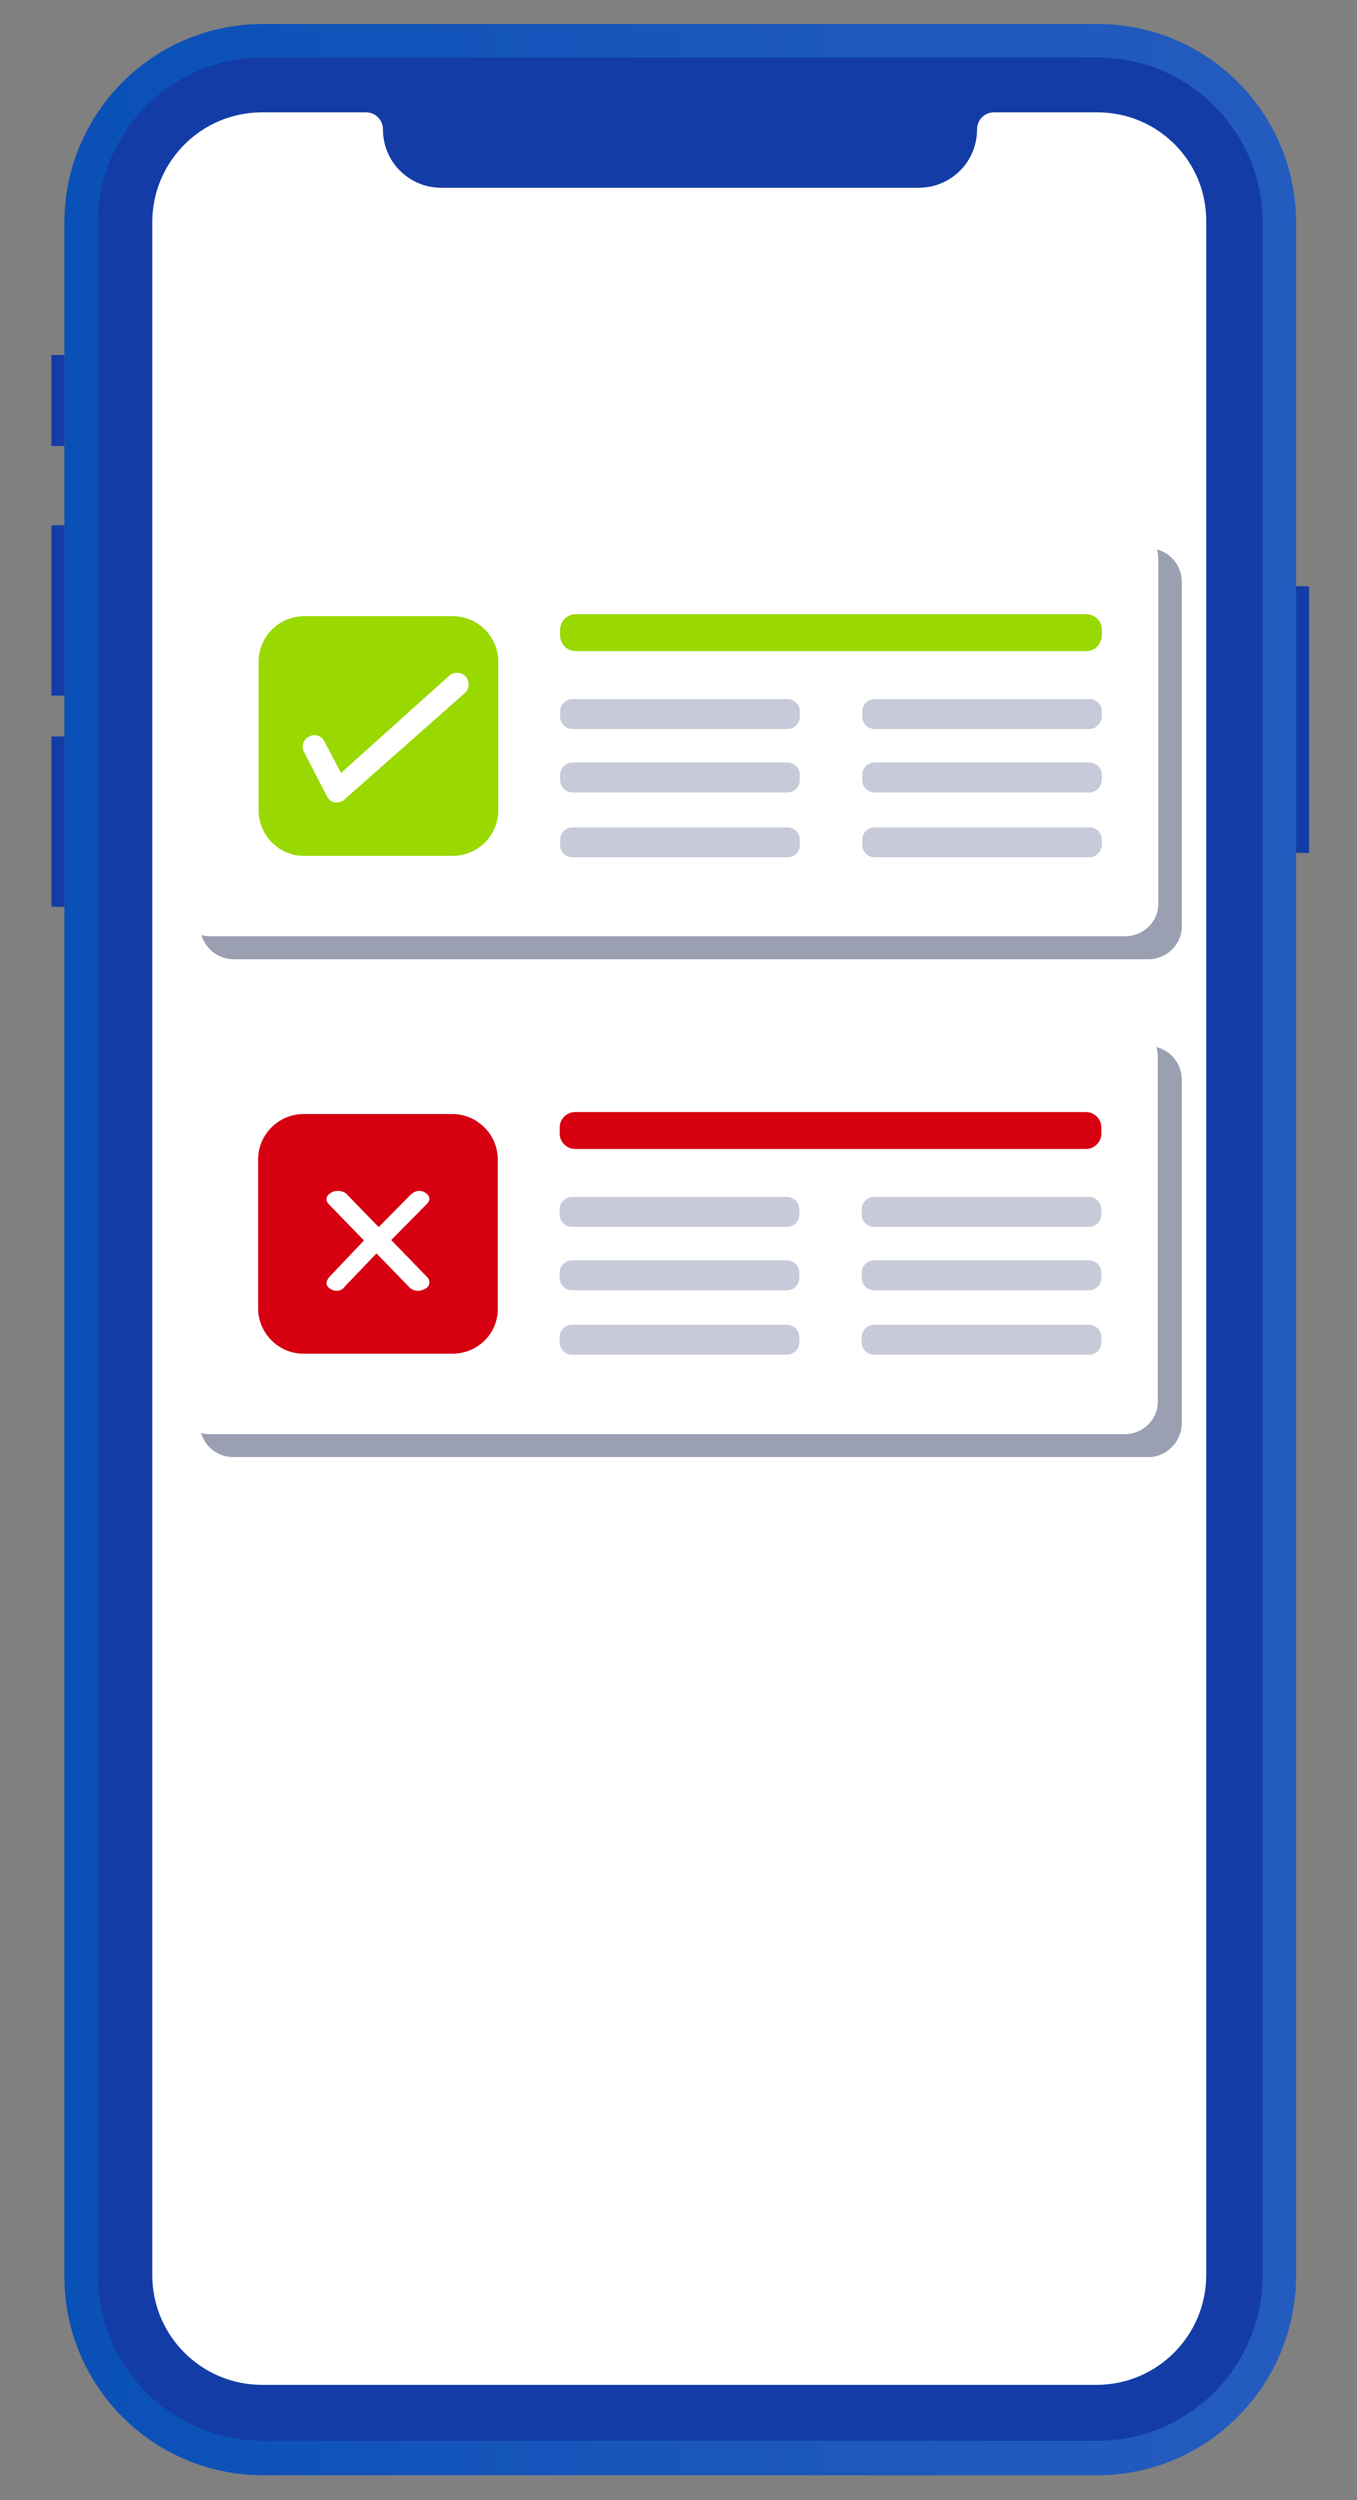 <?xml version="1.0" encoding="utf-8"?>
<!-- Generator: Adobe Illustrator 24.0.2, SVG Export Plug-In . SVG Version: 6.00 Build 0)  -->
<svg version="1.1" id="Layer_1" xmlns="http://www.w3.org/2000/svg" xmlns:xlink="http://www.w3.org/1999/xlink" x="0px" y="0px"
	 viewBox="0 0 271.8 500.7" style="enable-background:new 0 0 271.8 500.7;" xml:space="preserve">
<rect x="0" y="0" width="271.8" height="500.7" fill="#808080" stroke="none"/>
<style type="text/css">
	.st0{fill:url(#SVGID_1_);}
	.st1{fill:url(#SVGID_2_);}
	.st2{fill:#FFFFFF;}
	.st3{fill:url(#SVGID_3_);}
	.st4{fill:url(#SVGID_4_);}
	.st5{fill:url(#SVGID_5_);}
	.st6{fill:url(#SVGID_6_);}
	.st7{fill:url(#SVGID_7_);}
	.st8{fill:url(#SVGID_8_);}
	.st9{fill:url(#SVGID_9_);}
	.st10{fill:url(#SVGID_10_);}
	.st11{fill:#9A9FB2;}
	.st12{fill:#99D800;}
	.st13{fill:#C7CAD8;}
	.st14{fill:#D60010;}
</style>
<g id="BACKGROUND">
</g>
<g id="OBJECTS">
	<g>
		<g>
			<g>
				<g>
					<g>
						
							<linearGradient id="SVGID_1_" gradientUnits="userSpaceOnUse" x1="12.9" y1="72.75" x2="259.6" y2="72.75" gradientTransform="matrix(1 0 0 -1 0 323)">
							<stop  offset="0" style="stop-color:#0950B7"/>
							<stop  offset="0.537" style="stop-color:#1A57BC"/>
							<stop  offset="1" style="stop-color:#245BBF"/>
						</linearGradient>
						<path class="st0" d="M219.8,495.7H52.7c-22,0-39.8-17.8-39.8-39.8V44.6c0-22,17.8-39.8,39.8-39.8h167.1
							c22,0,39.8,17.8,39.8,39.8v411.1C259.6,477.7,241.8,495.7,219.8,495.7z"/>
						
							<linearGradient id="SVGID_2_" gradientUnits="userSpaceOnUse" x1="19.6" y1="72.85" x2="252.9" y2="72.85" gradientTransform="matrix(1 0 0 -1 0 323)">
							<stop  offset="0" style="stop-color:#0869A6"/>
							<stop  offset="0" style="stop-color:#0A61A6"/>
							<stop  offset="0" style="stop-color:#0E50A7"/>
							<stop  offset="0" style="stop-color:#1145A7"/>
							<stop  offset="0" style="stop-color:#133EA7"/>
							<stop  offset="0" style="stop-color:#133CA7"/>
						</linearGradient>
						<path class="st1" d="M52.7,488.8c-18.2,0-33.1-14.8-33.1-33.1V44.6c0-18.2,14.8-33.1,33.1-33.1h167.1
							c18.2,0,33.1,14.8,33.1,33.1v411.1c0,18.2-14.8,33.1-33.1,33.1L52.7,488.8L52.7,488.8z"/>
						<path class="st2" d="M219.8,22.5h-20.7c-1.9,0-3.4,1.5-3.4,3.4l0,0c0,6.5-5.2,11.7-11.7,11.7H88.4c-6.5,0-11.7-5.2-11.7-11.7
							l0,0c0-1.9-1.5-3.4-3.4-3.4H52.5c-12.2,0-22,9.9-22,22v411.1c0,12.2,9.9,22,22,22h167.1c12.2,0,22-9.9,22-22v-411
							C241.8,32.4,232,22.5,219.8,22.5z"/>
						<g>
							
								<linearGradient id="SVGID_3_" gradientUnits="userSpaceOnUse" x1="10.272" y1="242.8" x2="12.792" y2="242.8" gradientTransform="matrix(1 0 0 -1 0 323)">
								<stop  offset="0" style="stop-color:#0869A6"/>
								<stop  offset="0" style="stop-color:#0A61A6"/>
								<stop  offset="0" style="stop-color:#0E50A7"/>
								<stop  offset="0" style="stop-color:#1145A7"/>
								<stop  offset="0" style="stop-color:#133EA7"/>
								<stop  offset="0" style="stop-color:#133CA7"/>
							</linearGradient>
							<rect x="10.3" y="71.1" class="st3" width="2.5" height="18.2"/>
							
								<linearGradient id="SVGID_4_" gradientUnits="userSpaceOnUse" x1="11.532" y1="242.8" x2="12.792" y2="242.8" gradientTransform="matrix(1 0 0 -1 0 323)">
								<stop  offset="0" style="stop-color:#0869A6"/>
								<stop  offset="0" style="stop-color:#0A61A6"/>
								<stop  offset="0" style="stop-color:#0E50A7"/>
								<stop  offset="0" style="stop-color:#1145A7"/>
								<stop  offset="0" style="stop-color:#133EA7"/>
								<stop  offset="0" style="stop-color:#133CA7"/>
							</linearGradient>
							<rect x="11.6" y="71.1" class="st4" width="1.3" height="18.2"/>
						</g>
						<g>
							
								<linearGradient id="SVGID_5_" gradientUnits="userSpaceOnUse" x1="10.272" y1="200.75" x2="12.792" y2="200.75" gradientTransform="matrix(1 0 0 -1 0 323)">
								<stop  offset="0" style="stop-color:#0869A6"/>
								<stop  offset="0" style="stop-color:#0A61A6"/>
								<stop  offset="0" style="stop-color:#0E50A7"/>
								<stop  offset="0" style="stop-color:#1145A7"/>
								<stop  offset="0" style="stop-color:#133EA7"/>
								<stop  offset="0" style="stop-color:#133CA7"/>
							</linearGradient>
							<rect x="10.3" y="105.2" class="st5" width="2.5" height="34.1"/>
							
								<linearGradient id="SVGID_6_" gradientUnits="userSpaceOnUse" x1="11.532" y1="200.75" x2="12.792" y2="200.75" gradientTransform="matrix(1 0 0 -1 0 323)">
								<stop  offset="0" style="stop-color:#0869A6"/>
								<stop  offset="0" style="stop-color:#0A61A6"/>
								<stop  offset="0" style="stop-color:#0E50A7"/>
								<stop  offset="0" style="stop-color:#1145A7"/>
								<stop  offset="0" style="stop-color:#133EA7"/>
								<stop  offset="0" style="stop-color:#133CA7"/>
							</linearGradient>
							<rect x="11.6" y="105.2" class="st6" width="1.3" height="34.1"/>
						</g>
						<g>
							
								<linearGradient id="SVGID_7_" gradientUnits="userSpaceOnUse" x1="10.272" y1="158.45" x2="12.792" y2="158.45" gradientTransform="matrix(1 0 0 -1 0 323)">
								<stop  offset="0" style="stop-color:#0869A6"/>
								<stop  offset="0" style="stop-color:#0A61A6"/>
								<stop  offset="0" style="stop-color:#0E50A7"/>
								<stop  offset="0" style="stop-color:#1145A7"/>
								<stop  offset="0" style="stop-color:#133EA7"/>
								<stop  offset="0" style="stop-color:#133CA7"/>
							</linearGradient>
							<rect x="10.3" y="147.5" class="st7" width="2.5" height="34.1"/>
							
								<linearGradient id="SVGID_8_" gradientUnits="userSpaceOnUse" x1="11.532" y1="158.45" x2="12.792" y2="158.45" gradientTransform="matrix(1 0 0 -1 0 323)">
								<stop  offset="0" style="stop-color:#0869A6"/>
								<stop  offset="0" style="stop-color:#0A61A6"/>
								<stop  offset="0" style="stop-color:#0E50A7"/>
								<stop  offset="0" style="stop-color:#1145A7"/>
								<stop  offset="0" style="stop-color:#133EA7"/>
								<stop  offset="0" style="stop-color:#133CA7"/>
							</linearGradient>
							<rect x="11.6" y="147.5" class="st8" width="1.3" height="34.1"/>
						</g>
						<g>
							
								<linearGradient id="SVGID_9_" gradientUnits="userSpaceOnUse" x1="259.659" y1="178.9" x2="262.178" y2="178.9" gradientTransform="matrix(1 0 0 -1 0 323)">
								<stop  offset="0" style="stop-color:#0869A6"/>
								<stop  offset="0" style="stop-color:#0A61A6"/>
								<stop  offset="0" style="stop-color:#0E50A7"/>
								<stop  offset="0" style="stop-color:#1145A7"/>
								<stop  offset="0" style="stop-color:#133EA7"/>
								<stop  offset="0" style="stop-color:#133CA7"/>
							</linearGradient>
							<polygon class="st9" points="259.6,117.4 262.2,117.4 262.2,170.8 259.6,170.8 							"/>
							
								<linearGradient id="SVGID_10_" gradientUnits="userSpaceOnUse" x1="259.659" y1="178.9" x2="260.918" y2="178.9" gradientTransform="matrix(1 0 0 -1 0 323)">
								<stop  offset="0" style="stop-color:#0869A6"/>
								<stop  offset="0" style="stop-color:#0A61A6"/>
								<stop  offset="0" style="stop-color:#0E50A7"/>
								<stop  offset="0" style="stop-color:#1145A7"/>
								<stop  offset="0" style="stop-color:#133EA7"/>
								<stop  offset="0" style="stop-color:#133CA7"/>
							</linearGradient>
							<polygon class="st10" points="259.6,117.4 260.9,117.4 260.9,170.8 259.6,170.8 							"/>
						</g>
					</g>
				</g>
			</g>
		</g>
	</g>
</g>
<g>
	<g>
		<path class="st11" d="M230,192.1H46.8c-3.7,0-6.7-3-6.7-6.7v-68.9c0-3.7,3-6.7,6.7-6.7H230c3.7,0,6.7,3,6.7,6.7v68.9
			C236.8,189.1,233.7,192.1,230,192.1z"/>
	</g>
	<g>
		<path class="st2" d="M225.3,187.5H42.1c-3.7,0-6.7-3-6.7-6.7v-68.9c0-3.7,3-6.7,6.7-6.7h183.2c3.7,0,6.7,3,6.7,6.7v68.9
			C232.1,184.5,229.1,187.5,225.3,187.5z"/>
	</g>
	<g>
		<path class="st12" d="M90.7,171.4H60.9c-5,0-9.1-4.1-9.1-9.1v-29.8c0-5,4.1-9.1,9.1-9.1h29.8c5,0,9.1,4.1,9.1,9.1v29.8
			C99.8,167.3,95.7,171.4,90.7,171.4z"/>
	</g>
	<g>
		<g>
			<path class="st2" d="M67.5,160.7c-0.1,0-0.3,0-0.4,0c-0.7-0.1-1.3-0.6-1.6-1.2l-4.6-8.9c-0.6-1.1-0.2-2.5,1-3.1
				c1.1-0.6,2.5-0.2,3.1,1l3.3,6.3L90,135.3c1-0.8,2.4-0.8,3.3,0.2c0.8,1,0.8,2.4-0.2,3.3L69,160.1C68.6,160.5,68,160.7,67.5,160.7z
				"/>
		</g>
	</g>
	<g>
		<g>
			<path class="st12" d="M217.6,130.4H115.3c-1.7,0-3.1-1.4-3.1-3.1v-1.2c0-1.7,1.4-3.1,3.1-3.1h102.3c1.7,0,3.1,1.4,3.1,3.1v1.2
				C220.6,129,219.3,130.4,217.6,130.4z"/>
		</g>
		<g>
			<g>
				<path class="st13" d="M157.7,146h-43c-1.4,0-2.5-1.1-2.5-2.5v-1c0-1.4,1.1-2.5,2.5-2.5h43c1.4,0,2.5,1.1,2.5,2.5v1
					C160.2,144.9,159.1,146,157.7,146z"/>
			</g>
			<g>
				<path class="st13" d="M157.7,171.7h-43c-1.4,0-2.5-1.1-2.5-2.5v-1c0-1.4,1.1-2.5,2.5-2.5h43c1.4,0,2.5,1.1,2.5,2.5v1
					C160.2,170.6,159.1,171.7,157.7,171.7z"/>
			</g>
			<g>
				<path class="st13" d="M157.7,158.7h-43c-1.4,0-2.5-1.1-2.5-2.5v-1c0-1.4,1.1-2.5,2.5-2.5h43c1.4,0,2.5,1.1,2.5,2.5v1
					C160.2,157.6,159.1,158.7,157.7,158.7z"/>
			</g>
		</g>
		<g>
			<g>
				<path class="st13" d="M218.2,146h-43c-1.4,0-2.5-1.1-2.5-2.5v-1c0-1.4,1.1-2.5,2.5-2.5h43c1.4,0,2.5,1.1,2.5,2.5v1
					C220.6,144.9,219.5,146,218.2,146z"/>
			</g>
			<g>
				<path class="st13" d="M218.2,171.7h-43c-1.4,0-2.5-1.1-2.5-2.5v-1c0-1.4,1.1-2.5,2.5-2.5h43c1.4,0,2.5,1.1,2.5,2.5v1
					C220.6,170.6,219.5,171.7,218.2,171.7z"/>
			</g>
			<g>
				<path class="st13" d="M218.2,158.7h-43c-1.4,0-2.5-1.1-2.5-2.5v-1c0-1.4,1.1-2.5,2.5-2.5h43c1.4,0,2.5,1.1,2.5,2.5v1
					C220.6,157.6,219.5,158.7,218.2,158.7z"/>
			</g>
		</g>
	</g>
</g>
<g>
	<g>
		<path class="st11" d="M230,291.8H46.7c-3.7,0-6.7-3-6.7-6.7v-68.9c0-3.7,3-6.7,6.7-6.7H230c3.7,0,6.7,3,6.7,6.7V285
			C236.7,288.7,233.7,291.8,230,291.8z"/>
	</g>
	<g>
		<path class="st2" d="M225.3,287.2H42c-3.7,0-6.7-3-6.7-6.7v-68.9c0-3.7,3-6.7,6.7-6.7h183.2c3.7,0,6.7,3,6.7,6.7v68.9
			C232,284.2,229,287.2,225.3,287.2z"/>
	</g>
	<g>
		<path class="st14" d="M90.6,271.1H60.8c-5,0-9.1-4.1-9.1-9.1v-29.8c0-5,4.1-9.1,9.1-9.1h29.8c5,0,9.1,4.1,9.1,9.1v29.8
			C99.8,267,95.7,271.1,90.6,271.1z"/>
	</g>
	<g>
		<g>
			<path class="st14" d="M217.5,230.1H115.2c-1.7,0-3.1-1.4-3.1-3.1v-1.2c0-1.7,1.4-3.1,3.1-3.1h102.3c1.7,0,3.1,1.4,3.1,3.1v1.2
				C220.6,228.7,219.2,230.1,217.5,230.1z"/>
		</g>
		<g>
			<g>
				<path class="st13" d="M157.6,245.7h-43c-1.4,0-2.5-1.1-2.5-2.5v-1c0-1.4,1.1-2.5,2.5-2.5h43c1.4,0,2.5,1.1,2.5,2.5v1
					C160.1,244.6,159,245.7,157.6,245.7z"/>
			</g>
			<g>
				<path class="st13" d="M157.6,271.3h-43c-1.4,0-2.5-1.1-2.5-2.5v-1c0-1.4,1.1-2.5,2.5-2.5h43c1.4,0,2.5,1.1,2.5,2.5v1
					C160.1,270.2,159,271.3,157.6,271.3z"/>
			</g>
			<g>
				<path class="st13" d="M157.6,258.4h-43c-1.4,0-2.5-1.1-2.5-2.5v-1c0-1.4,1.1-2.5,2.5-2.5h43c1.4,0,2.5,1.1,2.5,2.5v1
					C160.1,257.3,159,258.4,157.6,258.4z"/>
			</g>
		</g>
		<g>
			<g>
				<path class="st13" d="M218.1,245.7h-43c-1.4,0-2.5-1.1-2.5-2.5v-1c0-1.4,1.1-2.5,2.5-2.5h43c1.4,0,2.5,1.1,2.5,2.5v1
					C220.6,244.6,219.5,245.7,218.1,245.7z"/>
			</g>
			<g>
				<path class="st13" d="M218.1,271.3h-43c-1.4,0-2.5-1.1-2.5-2.5v-1c0-1.4,1.1-2.5,2.5-2.5h43c1.4,0,2.5,1.1,2.5,2.5v1
					C220.6,270.2,219.5,271.3,218.1,271.3z"/>
			</g>
			<g>
				<path class="st13" d="M218.1,258.4h-43c-1.4,0-2.5-1.1-2.5-2.5v-1c0-1.4,1.1-2.5,2.5-2.5h43c1.4,0,2.5,1.1,2.5,2.5v1
					C220.6,257.3,219.5,258.4,218.1,258.4z"/>
			</g>
		</g>
	</g>
	<g>
		<path class="st2" d="M67.4,258.5c-0.5,0-1-0.2-1.4-0.5c-0.4-0.3-0.6-0.7-0.6-1c0-0.4,0.2-0.8,0.5-1.2l7.4-7.8l2.4,2.7l-6.6,6.9
			C68.7,258.2,68.1,258.5,67.4,258.5z M67.7,238.5c0.7,0,1.3,0.2,1.8,0.7l16.1,16.6c0.3,0.3,0.4,0.7,0.4,1c0,0.5-0.2,0.9-0.7,1.2
			s-1,0.5-1.5,0.5c-0.7,0-1.3-0.2-1.8-0.7l-16.1-16.6c-0.3-0.3-0.5-0.6-0.5-1c0-0.5,0.2-0.9,0.7-1.2
			C66.6,238.6,67.1,238.5,67.7,238.5z M84,238.5c0.6,0,1,0.2,1.4,0.5c0.4,0.3,0.6,0.7,0.6,1.1c0,0.4-0.2,0.7-0.5,1l-7.4,7.5
			l-2.5-2.6l6.5-6.6C82.7,238.8,83.3,238.5,84,238.5z"/>
	</g>
</g>
</svg>
